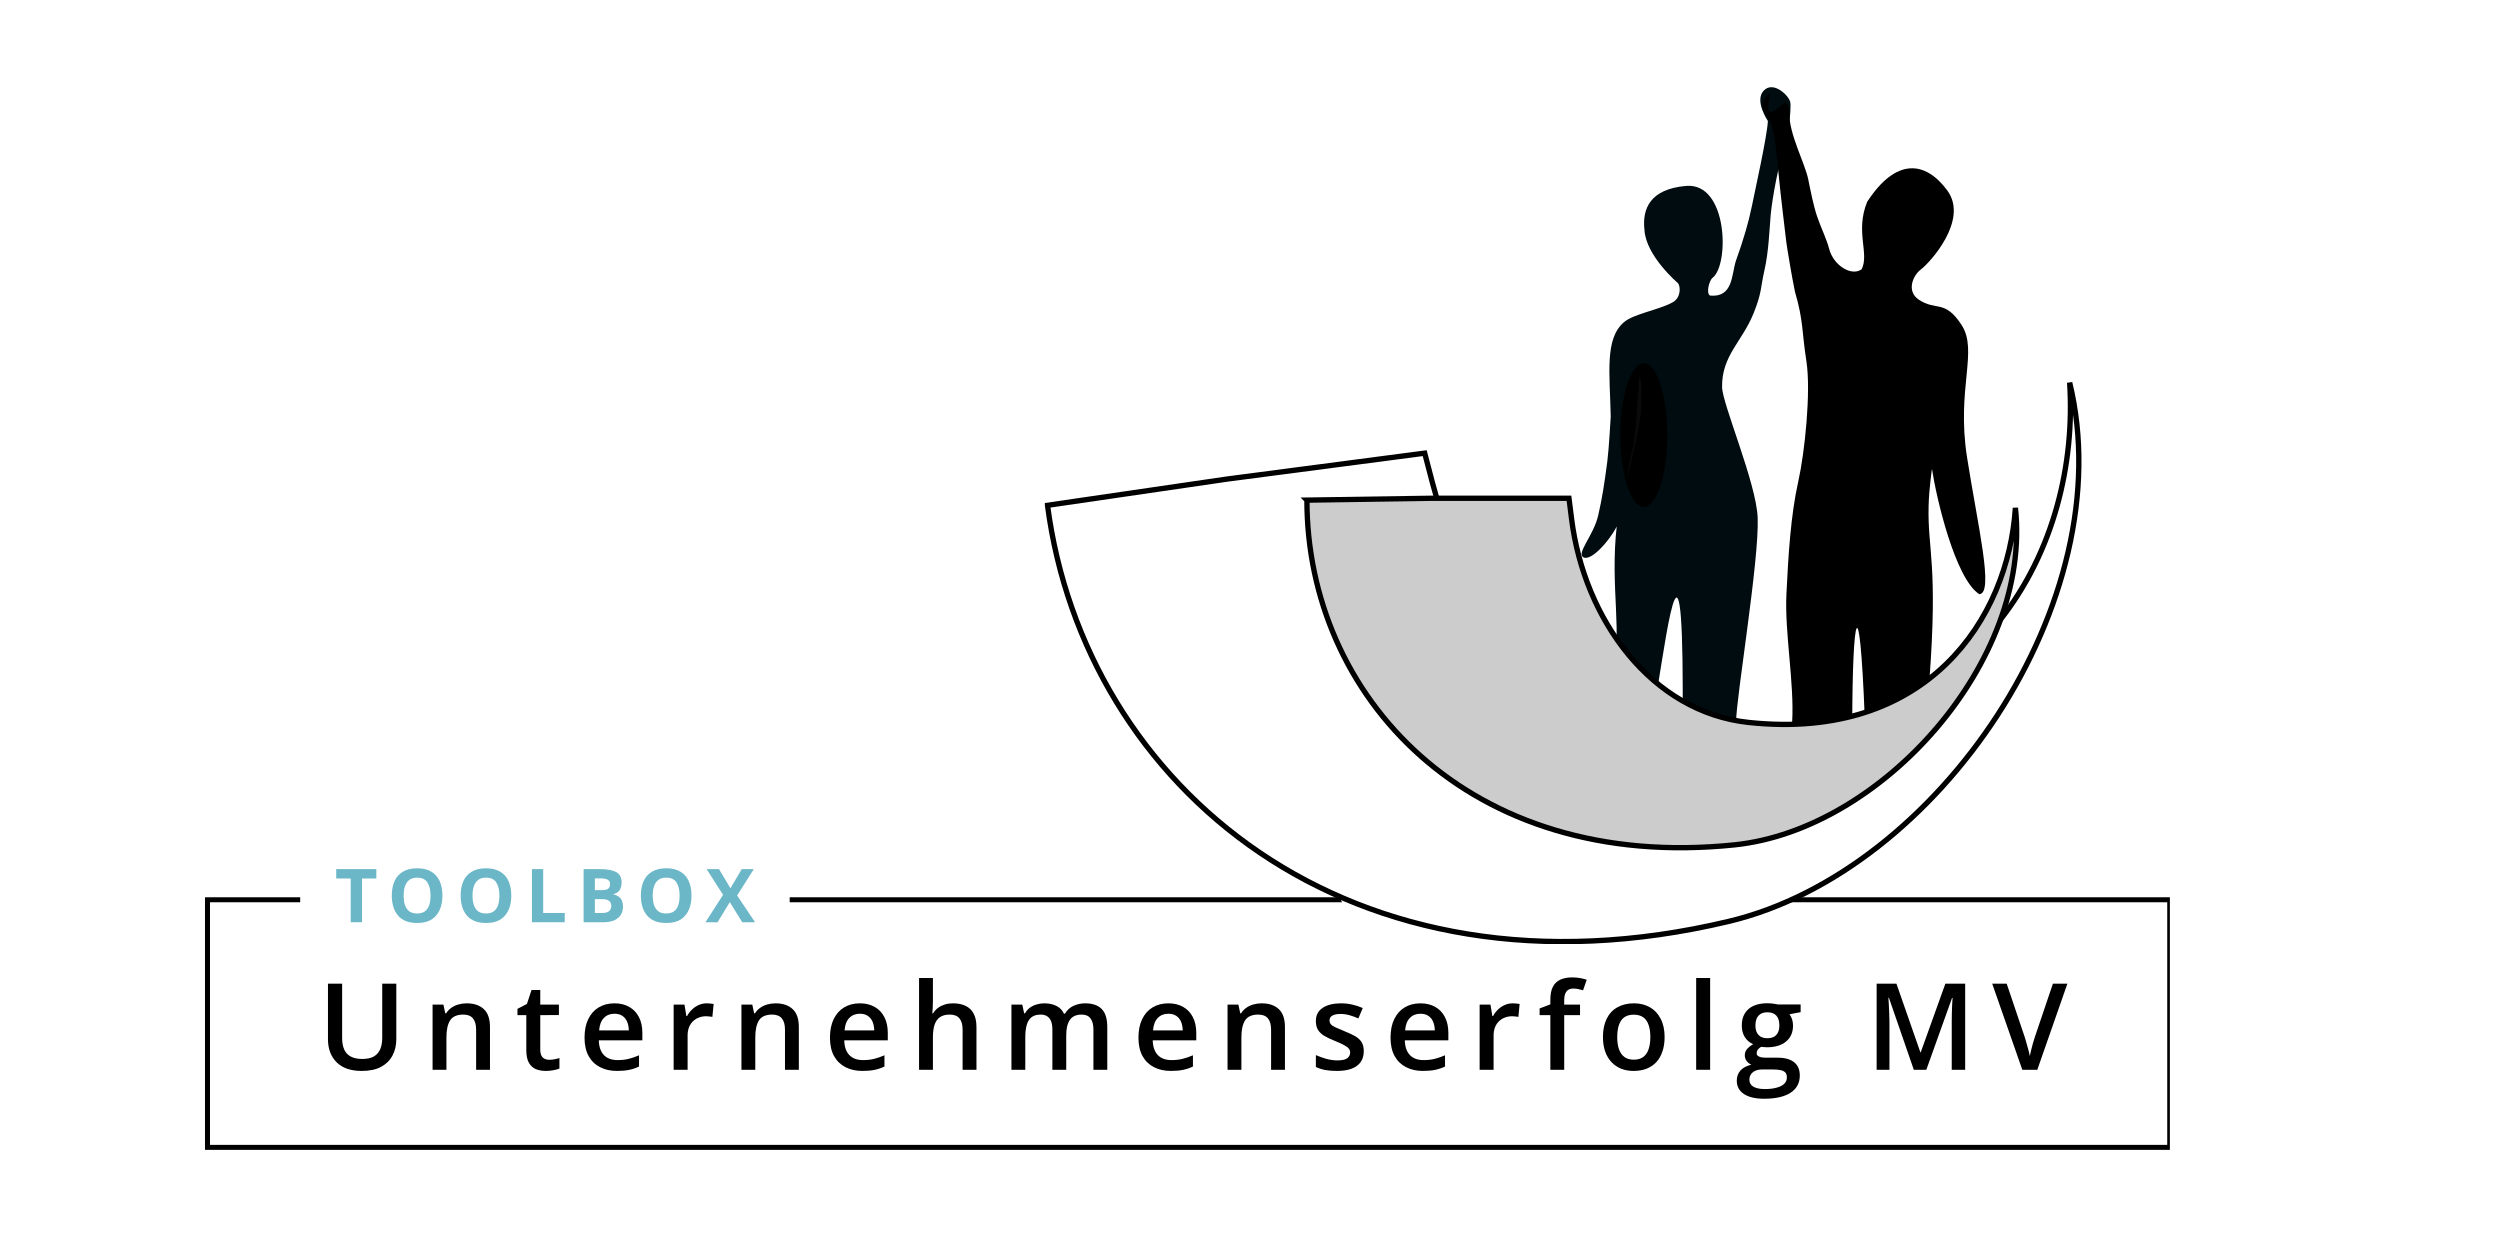 <?xml version="1.0" encoding="UTF-8" standalone="no"?>
<svg xmlns:inkscape="http://www.inkscape.org/namespaces/inkscape" xmlns:sodipodi="http://sodipodi.sourceforge.net/DTD/sodipodi-0.dtd" xmlns="http://www.w3.org/2000/svg" xmlns:svg="http://www.w3.org/2000/svg" width="500" zoomAndPan="magnify" viewBox="0 0 375 187.5" height="250" preserveAspectRatio="xMidYMid" version="1.0" id="svg97">
  <defs id="defs5">
    <g id="g1"></g>
    <clipPath id="22a16fc0ed">
      <path d="M 33.926,190.199 H 328.66 v 37.898 H 33.926 Z m 0,0" clip-rule="nonzero" id="path1"></path>
    </clipPath>
    <clipPath id="24ed4b401d">
      <path d="m 201.898,141.605 h 72 v 72 h -72 z m 0,0" clip-rule="nonzero" id="path2"></path>
    </clipPath>
    <clipPath id="dd03345f12">
      <path d="m 160,113 h 155.402 v 84 H 160 Z m 0,0" clip-rule="nonzero" id="path3"></path>
    </clipPath>
    <clipPath id="6119f8a0f4">
      <path d="m 159.902,108 h 155.5 v 89.215 h -155.5 z m 0,0" clip-rule="nonzero" id="path4"></path>
    </clipPath>
    <clipPath id="06d629c678">
      <path d="m 240,68.699 h 32 V 169 h -32 z m 0,0" clip-rule="nonzero" id="path5"></path>
    </clipPath>
  </defs>
  <rect x="-40.678" width="450" fill="#ffffff" y="-93.114" height="450" fill-opacity="1" id="rect5"></rect>
  <rect x="-40.678" width="450" fill="#ffffff" y="-93.114" height="450" fill-opacity="1" id="rect6"></rect>
  <g clip-path="url(#22a16fc0ed)" id="g6" transform="translate(-3.178,-55.614)">
    <path stroke-linecap="butt" transform="matrix(0.75,0,0,0.75,33.925,190.2)" fill="none" stroke-linejoin="miter" d="M 0.002,-0.001 H 393.45 V 50.53 H 0.002 Z m 0,0" stroke="#000000" stroke-width="2" stroke-opacity="1" stroke-miterlimit="4" id="path6"></path>
  </g>
  <g clip-path="url(#24ed4b401d)" id="g7" transform="translate(-3.178,-55.614)">
    <path fill="#ffffff" d="m 273.898,177.605 c 0,1.18 -0.055,2.355 -0.172,3.531 -0.117,1.172 -0.289,2.336 -0.52,3.492 -0.23,1.156 -0.516,2.301 -0.859,3.43 -0.34,1.129 -0.738,2.234 -1.188,3.324 -0.453,1.09 -0.957,2.156 -1.512,3.195 -0.555,1.039 -1.16,2.051 -1.816,3.031 -0.656,0.98 -1.355,1.926 -2.105,2.836 -0.746,0.91 -1.539,1.785 -2.371,2.617 -0.832,0.836 -1.707,1.625 -2.617,2.371 -0.91,0.75 -1.859,1.453 -2.84,2.105 -0.98,0.656 -1.988,1.262 -3.027,1.816 -1.039,0.555 -2.105,1.059 -3.195,1.512 -1.09,0.449 -2.199,0.848 -3.324,1.191 -1.129,0.34 -2.273,0.625 -3.43,0.855 -1.156,0.23 -2.32,0.402 -3.492,0.52 -1.176,0.117 -2.352,0.172 -3.531,0.172 -1.18,0 -2.355,-0.055 -3.527,-0.172 -1.172,-0.117 -2.34,-0.289 -3.496,-0.52 -1.156,-0.23 -2.297,-0.516 -3.426,-0.855 -1.129,-0.344 -2.238,-0.742 -3.328,-1.191 -1.086,-0.453 -2.152,-0.957 -3.191,-1.512 -1.039,-0.555 -2.051,-1.16 -3.031,-1.816 -0.98,-0.652 -1.926,-1.355 -2.836,-2.105 -0.914,-0.746 -1.785,-1.535 -2.617,-2.371 -0.836,-0.832 -1.625,-1.707 -2.375,-2.617 -0.746,-0.91 -1.449,-1.855 -2.105,-2.836 -0.652,-0.98 -1.258,-1.992 -1.812,-3.031 -0.559,-1.039 -1.062,-2.105 -1.512,-3.195 -0.453,-1.09 -0.848,-2.195 -1.191,-3.324 -0.34,-1.129 -0.629,-2.273 -0.859,-3.43 -0.227,-1.156 -0.402,-2.32 -0.516,-3.492 -0.117,-1.176 -0.176,-2.352 -0.176,-3.531 0,-1.176 0.059,-2.355 0.176,-3.527 0.113,-1.172 0.289,-2.336 0.516,-3.496 0.23,-1.156 0.52,-2.297 0.859,-3.426 0.344,-1.129 0.738,-2.238 1.191,-3.324 0.449,-1.09 0.953,-2.156 1.512,-3.195 0.555,-1.039 1.16,-2.051 1.812,-3.031 0.656,-0.98 1.359,-1.926 2.105,-2.836 0.75,-0.91 1.539,-1.785 2.375,-2.617 0.832,-0.836 1.703,-1.625 2.617,-2.375 0.91,-0.746 1.855,-1.449 2.836,-2.102 0.98,-0.656 1.992,-1.262 3.031,-1.816 1.039,-0.559 2.105,-1.062 3.191,-1.512 1.09,-0.453 2.199,-0.848 3.328,-1.191 1.129,-0.34 2.27,-0.629 3.426,-0.855 1.156,-0.23 2.324,-0.406 3.496,-0.52 1.172,-0.117 2.348,-0.176 3.527,-0.176 1.18,0 2.355,0.059 3.531,0.176 1.172,0.113 2.336,0.289 3.492,0.52 1.156,0.227 2.301,0.516 3.43,0.855 1.125,0.344 2.234,0.738 3.324,1.191 1.09,0.449 2.156,0.953 3.195,1.512 1.039,0.555 2.047,1.16 3.027,1.816 0.98,0.652 1.93,1.355 2.84,2.102 0.91,0.75 1.785,1.539 2.617,2.375 0.832,0.832 1.625,1.707 2.371,2.617 0.75,0.91 1.449,1.855 2.105,2.836 0.656,0.98 1.262,1.992 1.816,3.031 0.555,1.039 1.059,2.105 1.512,3.195 0.449,1.086 0.848,2.195 1.188,3.324 0.344,1.129 0.629,2.27 0.859,3.426 0.23,1.16 0.402,2.324 0.52,3.496 0.117,1.172 0.172,2.352 0.172,3.527 z m 0,0" fill-opacity="1" fill-rule="nonzero" id="path7"></path>
  </g>
  <g clip-path="url(#dd03345f12)" id="g8" transform="translate(-3.178,-55.614)">
    <path fill="#ffffff" d="m 160.305,131.402 26.863,-3.926 29.715,-3.895 1.148,4.395 c 5.59,21.367 22.699,39.484 44.051,38.957 39.16,-0.957 53.121,-29.758 51.543,-53.926 7.953,32.66 -19.746,73.301 -51.117,80.773 -56.875,13.547 -96.672,-20.219 -102.203,-62.375 z m 0,0" fill-opacity="1" fill-rule="nonzero" id="path8"></path>
  </g>
  <g clip-path="url(#6119f8a0f4)" id="g9" transform="translate(-3.178,-55.614)">
    <path stroke-linecap="butt" transform="matrix(0.423,0,0,0.423,160.304,113.009)" fill="none" stroke-linejoin="miter" d="m 0.002,43.503 63.507,-9.285 70.248,-9.211 2.715,10.394 c 13.215,50.537 53.662,93.386 104.139,92.139 C 333.187,125.276 366.192,57.158 362.461,-0.003 381.263,77.243 315.78,173.365 241.617,191.038 107.16,223.079 13.078,143.218 0.002,43.512 Z m 0,0" stroke="#000000" stroke-width="1.89" stroke-opacity="1" stroke-miterlimit="4" id="path9"></path>
  </g>
  <g clip-path="url(#06d629c678)" id="g10" transform="translate(-3.178,-55.614)">
    <path fill="#000c10" d="m 259.699,99.953 c -0.621,-0.238 -0.211,-2.211 0.387,-2.688 2.523,-2 2.262,-14.309 -3.996,-13.762 -5.387,0.465 -6.617,3.406 -6.238,6.648 0.242,3.887 5.023,7.941 5.023,7.941 0.352,0.398 0.543,2.129 -0.82,2.883 -2.02,1.113 -5.777,1.711 -7.238,2.93 -2.98,2.48 -2.16,7.715 -2.031,14.191 0,0 -0.266,4.855 -0.508,6.711 -0.453,3.453 -0.77,5.504 -1.352,8.035 -0.676,3.145 -3.512,5.918 -2.133,6.414 1.375,0.496 4.793,-3.652 5.438,-5.965 0.875,-3.152 1.008,-7.367 1.75,-9.992 0.777,-2.742 0.961,-11.684 1.16,-11.18 0.426,1.078 0.176,2.656 0.203,4.375 0.059,3.797 -3.195,14.094 -3.633,17.844 -1.113,9.555 1.004,16.359 -0.777,22.852 -0.246,0.902 3.395,0.527 6.891,1.5 1.508,-9.168 4.039,-27.957 3.738,6.348 -0.047,5.117 7.5,5.637 8.023,-1.098 0.023,-3.84 3.477,-24.145 3.242,-30.648 -0.188,-5.195 -5.305,-17.074 -5.34,-19.613 -0.062,-4.75 3.027,-6.801 4.754,-11.141 1.234,-3.094 0.996,-3.734 1.609,-6.426 0.617,-2.688 0.727,-5.875 0.926,-8.215 0.199,-2.34 1.309,-8.727 2.402,-10.805 0,0 0.793,-5.215 0.523,-6.215 -0.27,-1.004 -2.559,-3.18 -3.98,-1.656 -1.418,1.523 0.637,4.547 0.637,4.547 -0.113,2.316 -1.922,10.387 -2.402,12.77 -0.48,2.383 -1.27,5.082 -2.387,8.176 -0.676,2.027 -0.379,5.559 -3.871,5.238 z m 0,0" fill-opacity="1" fill-rule="nonzero" id="path10"></path>
  </g>
  <path fill="#000000" d="m 292.095,28.573 c 3.277,4.445 -2.664,10.867 -3.93,11.816 -1.266,0.949 -2.215,3.285 -0.371,4.543 2.609,1.773 3.914,-0.078 6.441,3.812 2.531,3.891 -0.793,9.523 0.816,19.82 1.609,10.301 4.094,20.465 1.84,20.566 -3.637,-2.352 -6.465,-14.547 -7.094,-18.805 0,0 -0.449,2.977 -0.508,5.621 -0.16,6.586 1.426,8.637 0.121,26.055 0,0 -9.801,10.258 -9.695,5.723 -0.809,-20.617 -1.867,-15.551 -1.879,0.996 -0.262,4.605 -0.199,1.375 -0.199,1.375 -1.605,5.457 -9.031,1.887 -8.812,-1.859 0.336,-5.691 -1.141,-13.375 -0.863,-19.098 0.277,-5.723 0.637,-11.836 1.773,-16.891 0.98,-4.355 1.93,-13.492 1.227,-18.043 -0.707,-4.551 -0.426,-6.012 -1.719,-10.453 -0.422,-1.934 -1.219,-6.781 -1.293,-7.41 -0.074,-0.625 -0.555,-4.664 -0.555,-4.664 -0.926,-7.801 -0.957,-11.109 -1.781,-13.27 -0.312,-0.816 -2.309,-2.352 -0.328,-4.27 0.941,-0.914 -1.863,5.203 2.285,1.375 0.375,-0.348 0.859,0.465 0.832,1.312 -0.109,3.215 2.312,7.539 2.84,10.105 0.32,1.566 0.773,3.965 1.355,5.633 0.637,1.82 1.406,3.332 1.766,4.738 0.656,2.559 3.395,4.195 4.887,3.086 1.184,-2.391 -1.012,-5.641 0.832,-10.129 4.336,-6.645 8.73,-6.133 12.012,-1.688 z m 0,0" fill-opacity="1" fill-rule="nonzero" id="path11"></path>
  <path stroke-linecap="butt" fill-opacity="1" fill="#cccccc" fill-rule="nonzero" stroke-linejoin="miter" d="m 196.037,75.018 18.684,-0.277 h 20.625 l 0.391,3.102 c 1.898,15.082 11.953,28.973 26.574,30.527 26.809,2.848 38.914,-15.559 40,-32.191 2.504,23 -20.035,48.254 -42.113,50.547 -40.027,4.16 -64.16,-22.441 -64.16,-51.707 z m 0,0" stroke="#000000" stroke-width="0.799" stroke-opacity="1" stroke-miterlimit="4" id="path12"></path>
  <path fill="#000000" d="m 250.092,65.261 c 0,5.953 -1.578,10.781 -3.523,10.781 -1.949,0 -3.527,-4.828 -3.527,-10.781 0,-5.953 1.578,-10.781 3.527,-10.781 1.945,0 3.523,4.828 3.523,10.781 z m 0,0" fill-opacity="0.96" fill-rule="evenodd" id="path13"></path>
  <g fill="#000000" fill-opacity="1" id="g16" transform="translate(-3.178,-55.614)">
    <g transform="translate(50.779,216.082)" id="g15">
      <g id="g14">
        <path d="M 11.844,-12.922 V -4.562 c 0,0.906 -0.195,1.719 -0.578,2.438 -0.375,0.711 -0.949,1.273 -1.719,1.688 -0.762,0.406 -1.719,0.609 -2.875,0.609 -1.656,0 -2.918,-0.43 -3.781,-1.297 C 2.023,-2 1.594,-3.156 1.594,-4.594 v -8.328 h 2.125 v 8.141 c 0,1.074 0.25,1.871 0.75,2.391 C 4.977,-1.879 5.738,-1.625 6.75,-1.625 c 0.695,0 1.266,-0.117 1.703,-0.359 0.438,-0.25 0.758,-0.609 0.969,-1.078 0.207,-0.477 0.312,-1.055 0.312,-1.734 v -8.125 z m 0,0" id="path14"></path>
      </g>
    </g>
  </g>
  <g fill="#000000" fill-opacity="1" id="g19" transform="translate(-3.178,-55.614)">
    <g transform="translate(66.581,216.082)" id="g18">
      <g id="g17">
        <path d="m 6.594,-9.969 c 1.094,0 1.945,0.289 2.562,0.859 0.625,0.562 0.938,1.469 0.938,2.719 V 0 H 8.016 v -6 c 0,-0.758 -0.156,-1.328 -0.469,-1.703 C 7.234,-8.086 6.75,-8.281 6.094,-8.281 c -0.949,0 -1.609,0.293 -1.984,0.875 C 3.742,-6.82 3.562,-5.973 3.562,-4.859 V 0 H 1.484 v -9.781 h 1.625 l 0.281,1.312 h 0.125 c 0.207,-0.332 0.469,-0.609 0.781,-0.828 0.32,-0.227 0.676,-0.395 1.062,-0.5 C 5.754,-9.91 6.164,-9.969 6.594,-9.969 Z m 0,0" id="path16"></path>
      </g>
    </g>
  </g>
  <g fill="#000000" fill-opacity="1" id="g22" transform="translate(-3.178,-55.614)">
    <g transform="translate(80.437,216.082)" id="g21">
      <g id="g20">
        <path d="m 5.125,-1.5 c 0.27,0 0.535,-0.023 0.797,-0.078 0.27,-0.051 0.516,-0.113 0.734,-0.188 V -0.188 C 6.426,-0.082 6.129,0 5.766,0.062 5.398,0.133 5.02,0.172 4.625,0.172 4.07,0.172 3.57,0.082 3.125,-0.094 2.688,-0.281 2.336,-0.598 2.078,-1.047 1.816,-1.504 1.688,-2.133 1.688,-2.938 V -8.203 H 0.359 v -0.938 L 1.781,-9.875 l 0.688,-2.094 h 1.312 v 2.188 h 2.797 v 1.578 H 3.781 v 5.234 c 0,0.492 0.117,0.859 0.359,1.109 C 4.391,-1.617 4.719,-1.5 5.125,-1.5 Z m 0,0" id="path19"></path>
      </g>
    </g>
  </g>
  <g fill="#000000" fill-opacity="1" id="g25" transform="translate(-3.178,-55.614)">
    <g transform="translate(89.953,216.082)" id="g24">
      <g id="g23">
        <path d="m 5.391,-9.969 c 0.863,0 1.609,0.184 2.234,0.547 0.625,0.355 1.102,0.859 1.438,1.516 0.344,0.656 0.516,1.449 0.516,2.375 v 1.109 h -6.531 c 0.02,0.949 0.27,1.684 0.75,2.203 0.488,0.512 1.176,0.766 2.062,0.766 0.625,0 1.18,-0.062 1.672,-0.188 0.5,-0.125 1.016,-0.301 1.547,-0.531 v 1.688 c -0.492,0.23 -0.992,0.398 -1.5,0.5 -0.5,0.102 -1.105,0.156 -1.812,0.156 -0.961,0 -1.805,-0.188 -2.531,-0.562 C 2.504,-0.766 1.93,-1.32 1.516,-2.062 1.109,-2.801 0.906,-3.723 0.906,-4.828 c 0,-1.094 0.188,-2.02 0.562,-2.781 0.375,-0.77 0.895,-1.352 1.562,-1.75 0.676,-0.406 1.461,-0.609 2.359,-0.609 z m 0,1.562 c -0.656,0 -1.188,0.215 -1.594,0.641 -0.406,0.418 -0.641,1.039 -0.703,1.859 h 4.453 c -0.012,-0.488 -0.094,-0.922 -0.25,-1.297 -0.156,-0.375 -0.391,-0.664 -0.703,-0.875 C 6.281,-8.297 5.879,-8.406 5.391,-8.406 Z m 0,0" id="path22"></path>
      </g>
    </g>
  </g>
  <g fill="#000000" fill-opacity="1" id="g28" transform="translate(-3.178,-55.614)">
    <g transform="translate(102.74,216.082)" id="g27">
      <g id="g26">
        <path d="m 6.453,-9.969 c 0.156,0 0.332,0.012 0.531,0.031 0.195,0.012 0.363,0.031 0.5,0.062 l -0.188,1.938 C 7.172,-7.969 7.016,-7.988 6.828,-8 6.648,-8.02 6.492,-8.031 6.359,-8.031 c -0.375,0 -0.73,0.062 -1.062,0.188 -0.336,0.117 -0.633,0.297 -0.891,0.547 -0.262,0.242 -0.465,0.543 -0.609,0.906 -0.148,0.367 -0.219,0.789 -0.219,1.266 V 0 h -2.094 v -9.781 h 1.625 l 0.281,1.719 H 3.5 c 0.188,-0.352 0.426,-0.672 0.719,-0.953 0.289,-0.289 0.625,-0.52 1,-0.688 0.375,-0.176 0.785,-0.266 1.234,-0.266 z m 0,0" id="path25"></path>
      </g>
    </g>
  </g>
  <g fill="#000000" fill-opacity="1" id="g31" transform="translate(-3.178,-55.614)">
    <g transform="translate(112.91,216.082)" id="g30">
      <g id="g29">
        <path d="m 6.594,-9.969 c 1.094,0 1.945,0.289 2.562,0.859 0.625,0.562 0.938,1.469 0.938,2.719 V 0 H 8.016 v -6 c 0,-0.758 -0.156,-1.328 -0.469,-1.703 C 7.234,-8.086 6.75,-8.281 6.094,-8.281 c -0.949,0 -1.609,0.293 -1.984,0.875 C 3.742,-6.82 3.562,-5.973 3.562,-4.859 V 0 H 1.484 v -9.781 h 1.625 l 0.281,1.312 h 0.125 c 0.207,-0.332 0.469,-0.609 0.781,-0.828 0.32,-0.227 0.676,-0.395 1.062,-0.5 C 5.754,-9.91 6.164,-9.969 6.594,-9.969 Z m 0,0" id="path28"></path>
      </g>
    </g>
  </g>
  <g fill="#000000" fill-opacity="1" id="g34" transform="translate(-3.178,-55.614)">
    <g transform="translate(126.767,216.082)" id="g33">
      <g id="g32">
        <path d="m 5.391,-9.969 c 0.863,0 1.609,0.184 2.234,0.547 0.625,0.355 1.102,0.859 1.438,1.516 0.344,0.656 0.516,1.449 0.516,2.375 v 1.109 h -6.531 c 0.02,0.949 0.27,1.684 0.75,2.203 0.488,0.512 1.176,0.766 2.062,0.766 0.625,0 1.18,-0.062 1.672,-0.188 0.5,-0.125 1.016,-0.301 1.547,-0.531 v 1.688 c -0.492,0.23 -0.992,0.398 -1.5,0.5 -0.5,0.102 -1.105,0.156 -1.812,0.156 -0.961,0 -1.805,-0.188 -2.531,-0.562 C 2.504,-0.766 1.93,-1.32 1.516,-2.062 1.109,-2.801 0.906,-3.723 0.906,-4.828 c 0,-1.094 0.188,-2.02 0.562,-2.781 0.375,-0.77 0.895,-1.352 1.562,-1.75 0.676,-0.406 1.461,-0.609 2.359,-0.609 z m 0,1.562 c -0.656,0 -1.188,0.215 -1.594,0.641 -0.406,0.418 -0.641,1.039 -0.703,1.859 h 4.453 c -0.012,-0.488 -0.094,-0.922 -0.25,-1.297 -0.156,-0.375 -0.391,-0.664 -0.703,-0.875 C 6.281,-8.297 5.879,-8.406 5.391,-8.406 Z m 0,0" id="path31"></path>
      </g>
    </g>
  </g>
  <g fill="#000000" fill-opacity="1" id="g37" transform="translate(-3.178,-55.614)">
    <g transform="translate(139.553,216.082)" id="g36">
      <g id="g35">
        <path d="m 3.562,-13.766 v 3.469 c 0,0.355 -0.012,0.703 -0.031,1.047 -0.023,0.344 -0.043,0.609 -0.062,0.797 h 0.109 c 0.207,-0.344 0.461,-0.625 0.766,-0.844 0.301,-0.219 0.641,-0.383 1.016,-0.5 0.375,-0.113 0.77,-0.172 1.188,-0.172 0.75,0 1.383,0.125 1.906,0.375 0.531,0.25 0.938,0.641 1.219,1.172 0.281,0.523 0.422,1.199 0.422,2.031 V 0 H 8.016 v -6 c 0,-0.758 -0.156,-1.328 -0.469,-1.703 C 7.234,-8.086 6.75,-8.281 6.094,-8.281 c -0.637,0 -1.137,0.137 -1.5,0.406 C 4.227,-7.613 3.961,-7.227 3.797,-6.719 3.641,-6.207 3.562,-5.586 3.562,-4.859 V 0 H 1.484 v -13.766 z m 0,0" id="path34"></path>
      </g>
    </g>
  </g>
  <g fill="#000000" fill-opacity="1" id="g40" transform="translate(-3.178,-55.614)">
    <g transform="translate(153.41,216.082)" id="g39">
      <g id="g38">
        <path d="m 12.547,-9.969 c 1.094,0 1.914,0.281 2.469,0.844 0.562,0.562 0.844,1.469 0.844,2.719 V 0 H 13.781 v -6.031 c 0,-0.738 -0.148,-1.297 -0.438,-1.672 -0.281,-0.383 -0.719,-0.578 -1.312,-0.578 -0.824,0 -1.418,0.266 -1.781,0.797 C 9.883,-6.953 9.703,-6.188 9.703,-5.188 V 0 H 7.625 v -6.031 c 0,-0.488 -0.062,-0.898 -0.188,-1.234 -0.125,-0.332 -0.32,-0.582 -0.578,-0.75 C 6.598,-8.191 6.27,-8.281 5.875,-8.281 c -0.574,0 -1.031,0.133 -1.375,0.391 -0.336,0.262 -0.574,0.648 -0.719,1.156 -0.148,0.5 -0.219,1.117 -0.219,1.844 V 0 H 1.484 v -9.781 h 1.625 l 0.281,1.312 h 0.125 C 3.711,-8.812 3.957,-9.094 4.25,-9.312 c 0.301,-0.219 0.633,-0.379 1,-0.484 0.363,-0.113 0.742,-0.172 1.141,-0.172 0.727,0 1.344,0.133 1.844,0.391 0.508,0.25 0.883,0.637 1.125,1.156 h 0.156 c 0.312,-0.531 0.738,-0.922 1.281,-1.172 0.551,-0.25 1.133,-0.375 1.75,-0.375 z m 0,0" id="path37"></path>
      </g>
    </g>
  </g>
  <g fill="#000000" fill-opacity="1" id="g43" transform="translate(-3.178,-55.614)">
    <g transform="translate(173.039,216.082)" id="g42">
      <g id="g41">
        <path d="m 5.391,-9.969 c 0.863,0 1.609,0.184 2.234,0.547 0.625,0.355 1.102,0.859 1.438,1.516 0.344,0.656 0.516,1.449 0.516,2.375 v 1.109 h -6.531 c 0.02,0.949 0.27,1.684 0.75,2.203 0.488,0.512 1.176,0.766 2.062,0.766 0.625,0 1.18,-0.062 1.672,-0.188 0.5,-0.125 1.016,-0.301 1.547,-0.531 v 1.688 c -0.492,0.23 -0.992,0.398 -1.5,0.5 -0.5,0.102 -1.105,0.156 -1.812,0.156 -0.961,0 -1.805,-0.188 -2.531,-0.562 C 2.504,-0.766 1.93,-1.32 1.516,-2.062 1.109,-2.801 0.906,-3.723 0.906,-4.828 c 0,-1.094 0.188,-2.02 0.562,-2.781 0.375,-0.77 0.895,-1.352 1.562,-1.75 0.676,-0.406 1.461,-0.609 2.359,-0.609 z m 0,1.562 c -0.656,0 -1.188,0.215 -1.594,0.641 -0.406,0.418 -0.641,1.039 -0.703,1.859 h 4.453 c -0.012,-0.488 -0.094,-0.922 -0.25,-1.297 -0.156,-0.375 -0.391,-0.664 -0.703,-0.875 C 6.281,-8.297 5.879,-8.406 5.391,-8.406 Z m 0,0" id="path40"></path>
      </g>
    </g>
  </g>
  <g fill="#000000" fill-opacity="1" id="g46" transform="translate(-3.178,-55.614)">
    <g transform="translate(185.826,216.082)" id="g45">
      <g id="g44">
        <path d="m 6.594,-9.969 c 1.094,0 1.945,0.289 2.562,0.859 0.625,0.562 0.938,1.469 0.938,2.719 V 0 H 8.016 v -6 c 0,-0.758 -0.156,-1.328 -0.469,-1.703 C 7.234,-8.086 6.75,-8.281 6.094,-8.281 c -0.949,0 -1.609,0.293 -1.984,0.875 C 3.742,-6.82 3.562,-5.973 3.562,-4.859 V 0 H 1.484 v -9.781 h 1.625 l 0.281,1.312 h 0.125 c 0.207,-0.332 0.469,-0.609 0.781,-0.828 0.32,-0.227 0.676,-0.395 1.062,-0.5 C 5.754,-9.91 6.164,-9.969 6.594,-9.969 Z m 0,0" id="path43"></path>
      </g>
    </g>
  </g>
  <g fill="#000000" fill-opacity="1" id="g49" transform="translate(-3.178,-55.614)">
    <g transform="translate(199.683,216.082)" id="g48">
      <g id="g47">
        <path d="m 8.062,-2.797 c 0,0.648 -0.156,1.195 -0.469,1.641 -0.312,0.438 -0.773,0.773 -1.375,1 C 5.625,0.062 4.895,0.172 4.031,0.172 3.344,0.172 2.754,0.125 2.266,0.031 1.773,-0.062 1.312,-0.211 0.875,-0.422 v -1.781 c 0.469,0.211 0.988,0.398 1.562,0.562 0.582,0.156 1.133,0.234 1.656,0.234 0.688,0 1.176,-0.102 1.469,-0.312 0.301,-0.219 0.453,-0.508 0.453,-0.875 0,-0.207 -0.062,-0.395 -0.188,-0.562 -0.117,-0.164 -0.34,-0.336 -0.672,-0.516 -0.324,-0.188 -0.797,-0.406 -1.422,-0.656 -0.625,-0.25 -1.152,-0.5 -1.578,-0.75 C 1.738,-5.328 1.422,-5.625 1.203,-5.969 0.984,-6.32 0.875,-6.773 0.875,-7.328 c 0,-0.863 0.344,-1.52 1.031,-1.969 0.688,-0.445 1.598,-0.672 2.734,-0.672 0.594,0 1.156,0.062 1.688,0.188 0.539,0.117 1.066,0.289 1.578,0.516 L 7.25,-7.703 C 6.812,-7.898 6.367,-8.062 5.922,-8.188 5.473,-8.312 5.02,-8.375 4.562,-8.375 c -0.531,0 -0.938,0.086 -1.219,0.25 -0.281,0.168 -0.422,0.402 -0.422,0.703 0,0.23 0.066,0.43 0.203,0.594 0.133,0.156 0.367,0.312 0.703,0.469 0.332,0.156 0.797,0.355 1.391,0.594 0.582,0.23 1.086,0.465 1.516,0.703 0.426,0.242 0.754,0.539 0.984,0.891 0.227,0.355 0.344,0.812 0.344,1.375 z m 0,0" id="path46"></path>
      </g>
    </g>
  </g>
  <g fill="#000000" fill-opacity="1" id="g52" transform="translate(-3.178,-55.614)">
    <g transform="translate(210.852,216.082)" id="g51">
      <g id="g50">
        <path d="m 5.391,-9.969 c 0.863,0 1.609,0.184 2.234,0.547 0.625,0.355 1.102,0.859 1.438,1.516 0.344,0.656 0.516,1.449 0.516,2.375 v 1.109 h -6.531 c 0.02,0.949 0.27,1.684 0.75,2.203 0.488,0.512 1.176,0.766 2.062,0.766 0.625,0 1.18,-0.062 1.672,-0.188 0.5,-0.125 1.016,-0.301 1.547,-0.531 v 1.688 c -0.492,0.23 -0.992,0.398 -1.5,0.5 -0.5,0.102 -1.105,0.156 -1.812,0.156 -0.961,0 -1.805,-0.188 -2.531,-0.562 C 2.504,-0.766 1.93,-1.32 1.516,-2.062 1.109,-2.801 0.906,-3.723 0.906,-4.828 c 0,-1.094 0.188,-2.02 0.562,-2.781 0.375,-0.77 0.895,-1.352 1.562,-1.75 0.676,-0.406 1.461,-0.609 2.359,-0.609 z m 0,1.562 c -0.656,0 -1.188,0.215 -1.594,0.641 -0.406,0.418 -0.641,1.039 -0.703,1.859 h 4.453 c -0.012,-0.488 -0.094,-0.922 -0.25,-1.297 -0.156,-0.375 -0.391,-0.664 -0.703,-0.875 C 6.281,-8.297 5.879,-8.406 5.391,-8.406 Z m 0,0" id="path49"></path>
      </g>
    </g>
  </g>
  <g fill="#000000" fill-opacity="1" id="g55" transform="translate(-3.178,-55.614)">
    <g transform="translate(223.639,216.082)" id="g54">
      <g id="g53">
        <path d="m 6.453,-9.969 c 0.156,0 0.332,0.012 0.531,0.031 0.195,0.012 0.363,0.031 0.5,0.062 l -0.188,1.938 C 7.172,-7.969 7.016,-7.988 6.828,-8 6.648,-8.02 6.492,-8.031 6.359,-8.031 c -0.375,0 -0.73,0.062 -1.062,0.188 -0.336,0.117 -0.633,0.297 -0.891,0.547 -0.262,0.242 -0.465,0.543 -0.609,0.906 -0.148,0.367 -0.219,0.789 -0.219,1.266 V 0 h -2.094 v -9.781 h 1.625 l 0.281,1.719 H 3.5 c 0.188,-0.352 0.426,-0.672 0.719,-0.953 0.289,-0.289 0.625,-0.52 1,-0.688 0.375,-0.176 0.785,-0.266 1.234,-0.266 z m 0,0" id="path52"></path>
      </g>
    </g>
  </g>
  <g fill="#000000" fill-opacity="1" id="g58" transform="translate(-3.178,-55.614)">
    <g transform="translate(233.809,216.082)" id="g57">
      <g id="g56">
        <path d="M 6.375,-8.203 H 4 V 0 H 1.922 V -8.203 H 0.312 v -1 L 1.922,-9.812 V -10.5 c 0,-0.832 0.129,-1.488 0.391,-1.969 0.258,-0.488 0.633,-0.844 1.125,-1.062 0.5,-0.219 1.086,-0.328 1.766,-0.328 0.445,0 0.859,0.039 1.234,0.109 0.375,0.074 0.688,0.156 0.938,0.25 l -0.547,1.578 c -0.199,-0.062 -0.422,-0.117 -0.672,-0.172 -0.242,-0.062 -0.5,-0.094 -0.781,-0.094 -0.48,0 -0.828,0.152 -1.047,0.453 C 4.109,-11.441 4,-11.016 4,-10.453 v 0.672 h 2.375 z m 0,0" id="path55"></path>
      </g>
    </g>
  </g>
  <g fill="#000000" fill-opacity="1" id="g61" transform="translate(-3.178,-55.614)">
    <g transform="translate(242.714,216.082)" id="g60">
      <g id="g59">
        <path d="m 10.156,-4.922 c 0,0.812 -0.109,1.539 -0.328,2.172 C 9.617,-2.113 9.312,-1.578 8.906,-1.141 8.5,-0.711 8.008,-0.383 7.438,-0.156 6.863,0.062 6.219,0.172 5.5,0.172 4.82,0.172 4.203,0.062 3.641,-0.156 3.086,-0.383 2.602,-0.711 2.188,-1.141 1.781,-1.578 1.461,-2.113 1.234,-2.75 1.016,-3.383 0.906,-4.109 0.906,-4.922 c 0,-1.07 0.188,-1.984 0.562,-2.734 0.375,-0.758 0.91,-1.332 1.609,-1.719 0.695,-0.395 1.523,-0.594 2.484,-0.594 0.906,0 1.703,0.199 2.391,0.594 0.688,0.387 1.223,0.961 1.609,1.719 0.395,0.75 0.594,1.664 0.594,2.734 z m -7.109,0 c 0,0.719 0.086,1.336 0.266,1.844 0.176,0.5 0.445,0.887 0.812,1.156 0.363,0.273 0.832,0.406 1.406,0.406 0.582,0 1.055,-0.133 1.422,-0.406 0.363,-0.27 0.629,-0.656 0.797,-1.156 0.176,-0.508 0.266,-1.125 0.266,-1.844 0,-0.707 -0.09,-1.312 -0.266,-1.812 C 7.582,-7.234 7.316,-7.613 6.953,-7.875 6.586,-8.133 6.113,-8.266 5.531,-8.266 c -0.867,0 -1.496,0.293 -1.891,0.875 -0.398,0.574 -0.594,1.398 -0.594,2.469 z m 0,0" id="path58"></path>
      </g>
    </g>
  </g>
  <g fill="#000000" fill-opacity="1" id="g64" transform="translate(-3.178,-55.614)">
    <g transform="translate(256.12,216.082)" id="g63">
      <g id="g62">
        <path d="m 3.578,0 h -2.094 v -13.766 h 2.094 z m 0,0" id="path61"></path>
      </g>
    </g>
  </g>
  <g fill="#000000" fill-opacity="1" id="g67" transform="translate(-3.178,-55.614)">
    <g transform="translate(263.523,216.082)" id="g66">
      <g id="g65">
        <path d="m 4.281,4.344 c -1.324,0 -2.34,-0.242 -3.047,-0.719 -0.711,-0.469 -1.062,-1.137 -1.062,-2 0,-0.605 0.188,-1.117 0.562,-1.531 0.375,-0.406 0.914,-0.691 1.625,-0.859 C 2.086,-0.879 1.852,-1.062 1.656,-1.312 1.469,-1.562 1.375,-1.844 1.375,-2.156 1.375,-2.52 1.477,-2.828 1.688,-3.078 1.895,-3.336 2.207,-3.594 2.625,-3.844 2.102,-4.062 1.688,-4.414 1.375,-4.906 1.07,-5.395 0.922,-5.973 0.922,-6.641 c 0,-0.707 0.148,-1.312 0.453,-1.812 0.301,-0.5 0.738,-0.879 1.312,-1.141 0.57,-0.258 1.27,-0.391 2.094,-0.391 0.176,0 0.367,0.012 0.578,0.031 0.207,0.023 0.398,0.047 0.578,0.078 0.188,0.023 0.328,0.047 0.422,0.078 H 9.75 v 1.156 l -1.672,0.312 c 0.164,0.219 0.297,0.477 0.391,0.766 0.094,0.281 0.141,0.594 0.141,0.938 0,1.012 -0.352,1.809 -1.047,2.391 C 6.863,-3.66 5.898,-3.375 4.672,-3.375 4.379,-3.383 4.094,-3.406 3.812,-3.438 c -0.211,0.125 -0.371,0.266 -0.484,0.422 -0.117,0.156 -0.172,0.336 -0.172,0.531 0,0.156 0.055,0.289 0.172,0.391 0.113,0.094 0.281,0.168 0.5,0.219 0.219,0.043 0.488,0.062 0.812,0.062 h 1.688 c 1.07,0 1.891,0.23 2.453,0.688 C 9.344,-0.676 9.625,-0.016 9.625,0.859 9.625,1.973 9.164,2.832 8.25,3.438 7.332,4.039 6.008,4.344 4.281,4.344 Z M 4.359,2.891 c 0.727,0 1.336,-0.074 1.828,-0.219 0.5,-0.137 0.875,-0.336 1.125,-0.594 0.25,-0.262 0.375,-0.574 0.375,-0.938 C 7.688,0.816 7.609,0.57 7.453,0.406 7.297,0.238 7.055,0.117 6.734,0.047 c -0.312,-0.062 -0.711,-0.094 -1.188,-0.094 H 4.016 C 3.629,-0.047 3.289,0.008 3,0.125 2.707,0.25 2.477,0.426 2.312,0.656 2.145,0.895 2.062,1.176 2.062,1.5 c 0,0.445 0.195,0.789 0.594,1.031 0.406,0.238 0.973,0.359 1.703,0.359 z m 0.406,-7.625 c 0.602,0 1.051,-0.164 1.344,-0.5 C 6.41,-5.566 6.562,-6.035 6.562,-6.641 6.562,-7.297 6.41,-7.789 6.109,-8.125 5.805,-8.457 5.352,-8.625 4.75,-8.625 4.164,-8.625 3.723,-8.453 3.422,-8.109 3.117,-7.773 2.969,-7.281 2.969,-6.625 c 0,0.594 0.148,1.059 0.453,1.391 0.301,0.336 0.75,0.5 1.344,0.5 z m 0,0" id="path64"></path>
      </g>
    </g>
  </g>
  <g fill="#000000" fill-opacity="1" id="g70">
    <g transform="translate(275.912,216.082)" id="g69">
      <g id="g68"></g>
    </g>
  </g>
  <g fill="#000000" fill-opacity="1" id="g73" transform="translate(-3.178,-55.614)">
    <g transform="translate(282.97,216.082)" id="g72">
      <g id="g71">
        <path d="M 7.281,0 3.547,-10.797 H 3.469 c 0.02,0.242 0.039,0.574 0.062,1 0.031,0.418 0.051,0.867 0.062,1.344 C 3.613,-7.984 3.625,-7.531 3.625,-7.094 V 0 H 1.703 v -12.922 h 2.969 l 3.594,10.312 H 8.312 l 3.703,-10.312 h 2.969 V 0 H 12.969 v -7.203 c 0,-0.395 0.004,-0.82 0.016,-1.281 0.008,-0.457 0.023,-0.891 0.047,-1.297 0.02,-0.414 0.039,-0.75 0.062,-1 H 13.016 L 9.156,0 Z m 0,0" id="path70"></path>
      </g>
    </g>
  </g>
  <g fill="#000000" fill-opacity="1" id="g76" transform="translate(-3.178,-55.614)">
    <g transform="translate(302.007,216.082)" id="g75">
      <g id="g74">
        <path d="M 11.281,-12.922 6.766,0 h -2.25 L 0,-12.922 h 2.172 l 2.734,8.094 c 0.07,0.242 0.156,0.527 0.25,0.859 0.102,0.336 0.195,0.672 0.281,1.016 0.094,0.344 0.16,0.648 0.203,0.906 0.051,-0.258 0.117,-0.562 0.203,-0.906 0.082,-0.344 0.172,-0.68 0.266,-1.016 0.094,-0.332 0.18,-0.625 0.266,-0.875 l 2.734,-8.078 z m 0,0" id="path73"></path>
      </g>
    </g>
  </g>
  <path fill="#ffffff" d="m 49.892,124.854 h 63.699 c 2.688,0 4.863,2.176 4.863,4.863 v 9.734 c 0,2.688 -2.176,4.867 -4.863,4.867 H 49.892 c -2.688,0 -4.863,-2.18 -4.863,-4.867 v -9.734 c 0,-2.688 2.176,-4.863 4.863,-4.863 z m 0,0" fill-opacity="1" fill-rule="nonzero" id="path76"></path>
  <g fill="#6bb6c7" fill-opacity="1" id="g79" transform="translate(-3.178,-55.614)">
    <g transform="translate(53.395,193.95)" id="g78">
      <g id="g77">
        <path d="m 4.078,0 h -1.688 V -6.562 H 0.219 v -1.406 h 6.016 v 1.406 h -2.156 z m 0,0" id="path77"></path>
      </g>
    </g>
  </g>
  <g fill="#6bb6c7" fill-opacity="1" id="g82" transform="translate(-3.178,-55.614)">
    <g transform="translate(61.306,193.95)" id="g81">
      <g id="g80">
        <path d="m 8.234,-4 c 0,0.617 -0.078,1.18 -0.234,1.688 -0.156,0.5 -0.391,0.934 -0.703,1.297 -0.305,0.367 -0.695,0.648 -1.172,0.844 -0.469,0.188 -1.031,0.281 -1.688,0.281 -0.648,0 -1.211,-0.094 -1.688,-0.281 C 2.27,-0.367 1.875,-0.648 1.562,-1.016 1.258,-1.379 1.031,-1.812 0.875,-2.312 0.719,-2.82 0.641,-3.383 0.641,-4 c 0,-0.82 0.133,-1.539 0.406,-2.156 0.27,-0.613 0.688,-1.086 1.25,-1.422 0.57,-0.344 1.289,-0.516 2.156,-0.516 0.863,0 1.57,0.172 2.125,0.516 0.562,0.336 0.977,0.809 1.25,1.422 0.27,0.617 0.406,1.336 0.406,2.156 z m -5.812,0 c 0,0.562 0.066,1.047 0.203,1.453 0.145,0.398 0.363,0.703 0.656,0.922 0.301,0.211 0.688,0.312 1.156,0.312 0.477,0 0.863,-0.102 1.156,-0.312 C 5.895,-1.844 6.113,-2.148 6.25,-2.547 6.383,-2.953 6.453,-3.438 6.453,-4 c 0,-0.832 -0.156,-1.488 -0.469,-1.969 -0.305,-0.477 -0.812,-0.719 -1.531,-0.719 -0.48,0 -0.871,0.109 -1.172,0.328 -0.293,0.219 -0.512,0.531 -0.656,0.938 C 2.488,-5.023 2.422,-4.551 2.422,-4 Z m 0,0" id="path79"></path>
      </g>
    </g>
  </g>
  <g fill="#6bb6c7" fill-opacity="1" id="g85" transform="translate(-3.178,-55.614)">
    <g transform="translate(71.636,193.95)" id="g84">
      <g id="g83">
        <path d="m 8.234,-4 c 0,0.617 -0.078,1.18 -0.234,1.688 -0.156,0.5 -0.391,0.934 -0.703,1.297 -0.305,0.367 -0.695,0.648 -1.172,0.844 -0.469,0.188 -1.031,0.281 -1.688,0.281 -0.648,0 -1.211,-0.094 -1.688,-0.281 C 2.27,-0.367 1.875,-0.648 1.562,-1.016 1.258,-1.379 1.031,-1.812 0.875,-2.312 0.719,-2.82 0.641,-3.383 0.641,-4 c 0,-0.82 0.133,-1.539 0.406,-2.156 0.27,-0.613 0.688,-1.086 1.25,-1.422 0.57,-0.344 1.289,-0.516 2.156,-0.516 0.863,0 1.57,0.172 2.125,0.516 0.562,0.336 0.977,0.809 1.25,1.422 0.27,0.617 0.406,1.336 0.406,2.156 z m -5.812,0 c 0,0.562 0.066,1.047 0.203,1.453 0.145,0.398 0.363,0.703 0.656,0.922 0.301,0.211 0.688,0.312 1.156,0.312 0.477,0 0.863,-0.102 1.156,-0.312 C 5.895,-1.844 6.113,-2.148 6.25,-2.547 6.383,-2.953 6.453,-3.438 6.453,-4 c 0,-0.832 -0.156,-1.488 -0.469,-1.969 -0.305,-0.477 -0.812,-0.719 -1.531,-0.719 -0.48,0 -0.871,0.109 -1.172,0.328 -0.293,0.219 -0.512,0.531 -0.656,0.938 C 2.488,-5.023 2.422,-4.551 2.422,-4 Z m 0,0" id="path82"></path>
      </g>
    </g>
  </g>
  <g fill="#6bb6c7" fill-opacity="1" id="g88" transform="translate(-3.178,-55.614)">
    <g transform="translate(81.967,193.95)" id="g87">
      <g id="g86">
        <path d="m 1,0 v -7.969 h 1.688 v 6.578 H 5.922 V 0 Z m 0,0" id="path85"></path>
      </g>
    </g>
  </g>
  <g fill="#6bb6c7" fill-opacity="1" id="g91" transform="translate(-3.178,-55.614)">
    <g transform="translate(89.72,193.95)" id="g90">
      <g id="g89">
        <path d="m 1,-7.969 h 2.484 c 1.062,0 1.863,0.152 2.406,0.453 0.539,0.293 0.812,0.812 0.812,1.562 0,0.305 -0.047,0.578 -0.141,0.828 -0.094,0.242 -0.234,0.438 -0.422,0.594 -0.18,0.156 -0.398,0.258 -0.656,0.297 v 0.062 c 0.258,0.055 0.492,0.148 0.703,0.281 0.219,0.137 0.391,0.328 0.516,0.578 0.133,0.25 0.203,0.586 0.203,1 0,0.492 -0.121,0.906 -0.359,1.25 -0.23,0.344 -0.562,0.609 -1,0.797 C 5.109,-0.086 4.586,0 3.984,0 H 1 Z M 2.688,-4.812 H 3.672 C 4.16,-4.812 4.5,-4.883 4.688,-5.031 4.875,-5.188 4.969,-5.414 4.969,-5.719 4.969,-6.031 4.852,-6.25 4.625,-6.375 4.406,-6.508 4.055,-6.578 3.578,-6.578 H 2.688 Z m 0,1.344 v 2.078 h 1.109 c 0.5,0 0.848,-0.098 1.047,-0.297 0.207,-0.195 0.312,-0.461 0.312,-0.797 0,-0.188 -0.047,-0.352 -0.141,-0.5 -0.086,-0.156 -0.23,-0.273 -0.438,-0.359 -0.199,-0.082 -0.48,-0.125 -0.844,-0.125 z m 0,0" id="path88"></path>
      </g>
    </g>
  </g>
  <g fill="#6bb6c7" fill-opacity="1" id="g94" transform="translate(-3.178,-55.614)">
    <g transform="translate(98.667,193.95)" id="g93">
      <g id="g92">
        <path d="m 8.234,-4 c 0,0.617 -0.078,1.18 -0.234,1.688 -0.156,0.5 -0.391,0.934 -0.703,1.297 -0.305,0.367 -0.695,0.648 -1.172,0.844 -0.469,0.188 -1.031,0.281 -1.688,0.281 -0.648,0 -1.211,-0.094 -1.688,-0.281 C 2.27,-0.367 1.875,-0.648 1.562,-1.016 1.258,-1.379 1.031,-1.812 0.875,-2.312 0.719,-2.82 0.641,-3.383 0.641,-4 c 0,-0.82 0.133,-1.539 0.406,-2.156 0.27,-0.613 0.688,-1.086 1.25,-1.422 0.57,-0.344 1.289,-0.516 2.156,-0.516 0.863,0 1.57,0.172 2.125,0.516 0.562,0.336 0.977,0.809 1.25,1.422 0.27,0.617 0.406,1.336 0.406,2.156 z m -5.812,0 c 0,0.562 0.066,1.047 0.203,1.453 0.145,0.398 0.363,0.703 0.656,0.922 0.301,0.211 0.688,0.312 1.156,0.312 0.477,0 0.863,-0.102 1.156,-0.312 C 5.895,-1.844 6.113,-2.148 6.25,-2.547 6.383,-2.953 6.453,-3.438 6.453,-4 c 0,-0.832 -0.156,-1.488 -0.469,-1.969 -0.305,-0.477 -0.812,-0.719 -1.531,-0.719 -0.48,0 -0.871,0.109 -1.172,0.328 -0.293,0.219 -0.512,0.531 -0.656,0.938 C 2.488,-5.023 2.422,-4.551 2.422,-4 Z m 0,0" id="path91"></path>
      </g>
    </g>
  </g>
  <g fill="#6bb6c7" fill-opacity="1" id="g97" transform="translate(-3.178,-55.614)">
    <g transform="translate(108.997,193.95)" id="g96">
      <g id="g95">
        <path d="M 7.438,0 H 5.516 L 3.656,-3.016 1.812,0 H 0 L 2.641,-4.109 0.172,-7.969 H 2.031 l 1.719,2.875 1.688,-2.875 H 7.25 l -2.5,3.953 z m 0,0" id="path94"></path>
      </g>
    </g>
  </g>
</svg>
